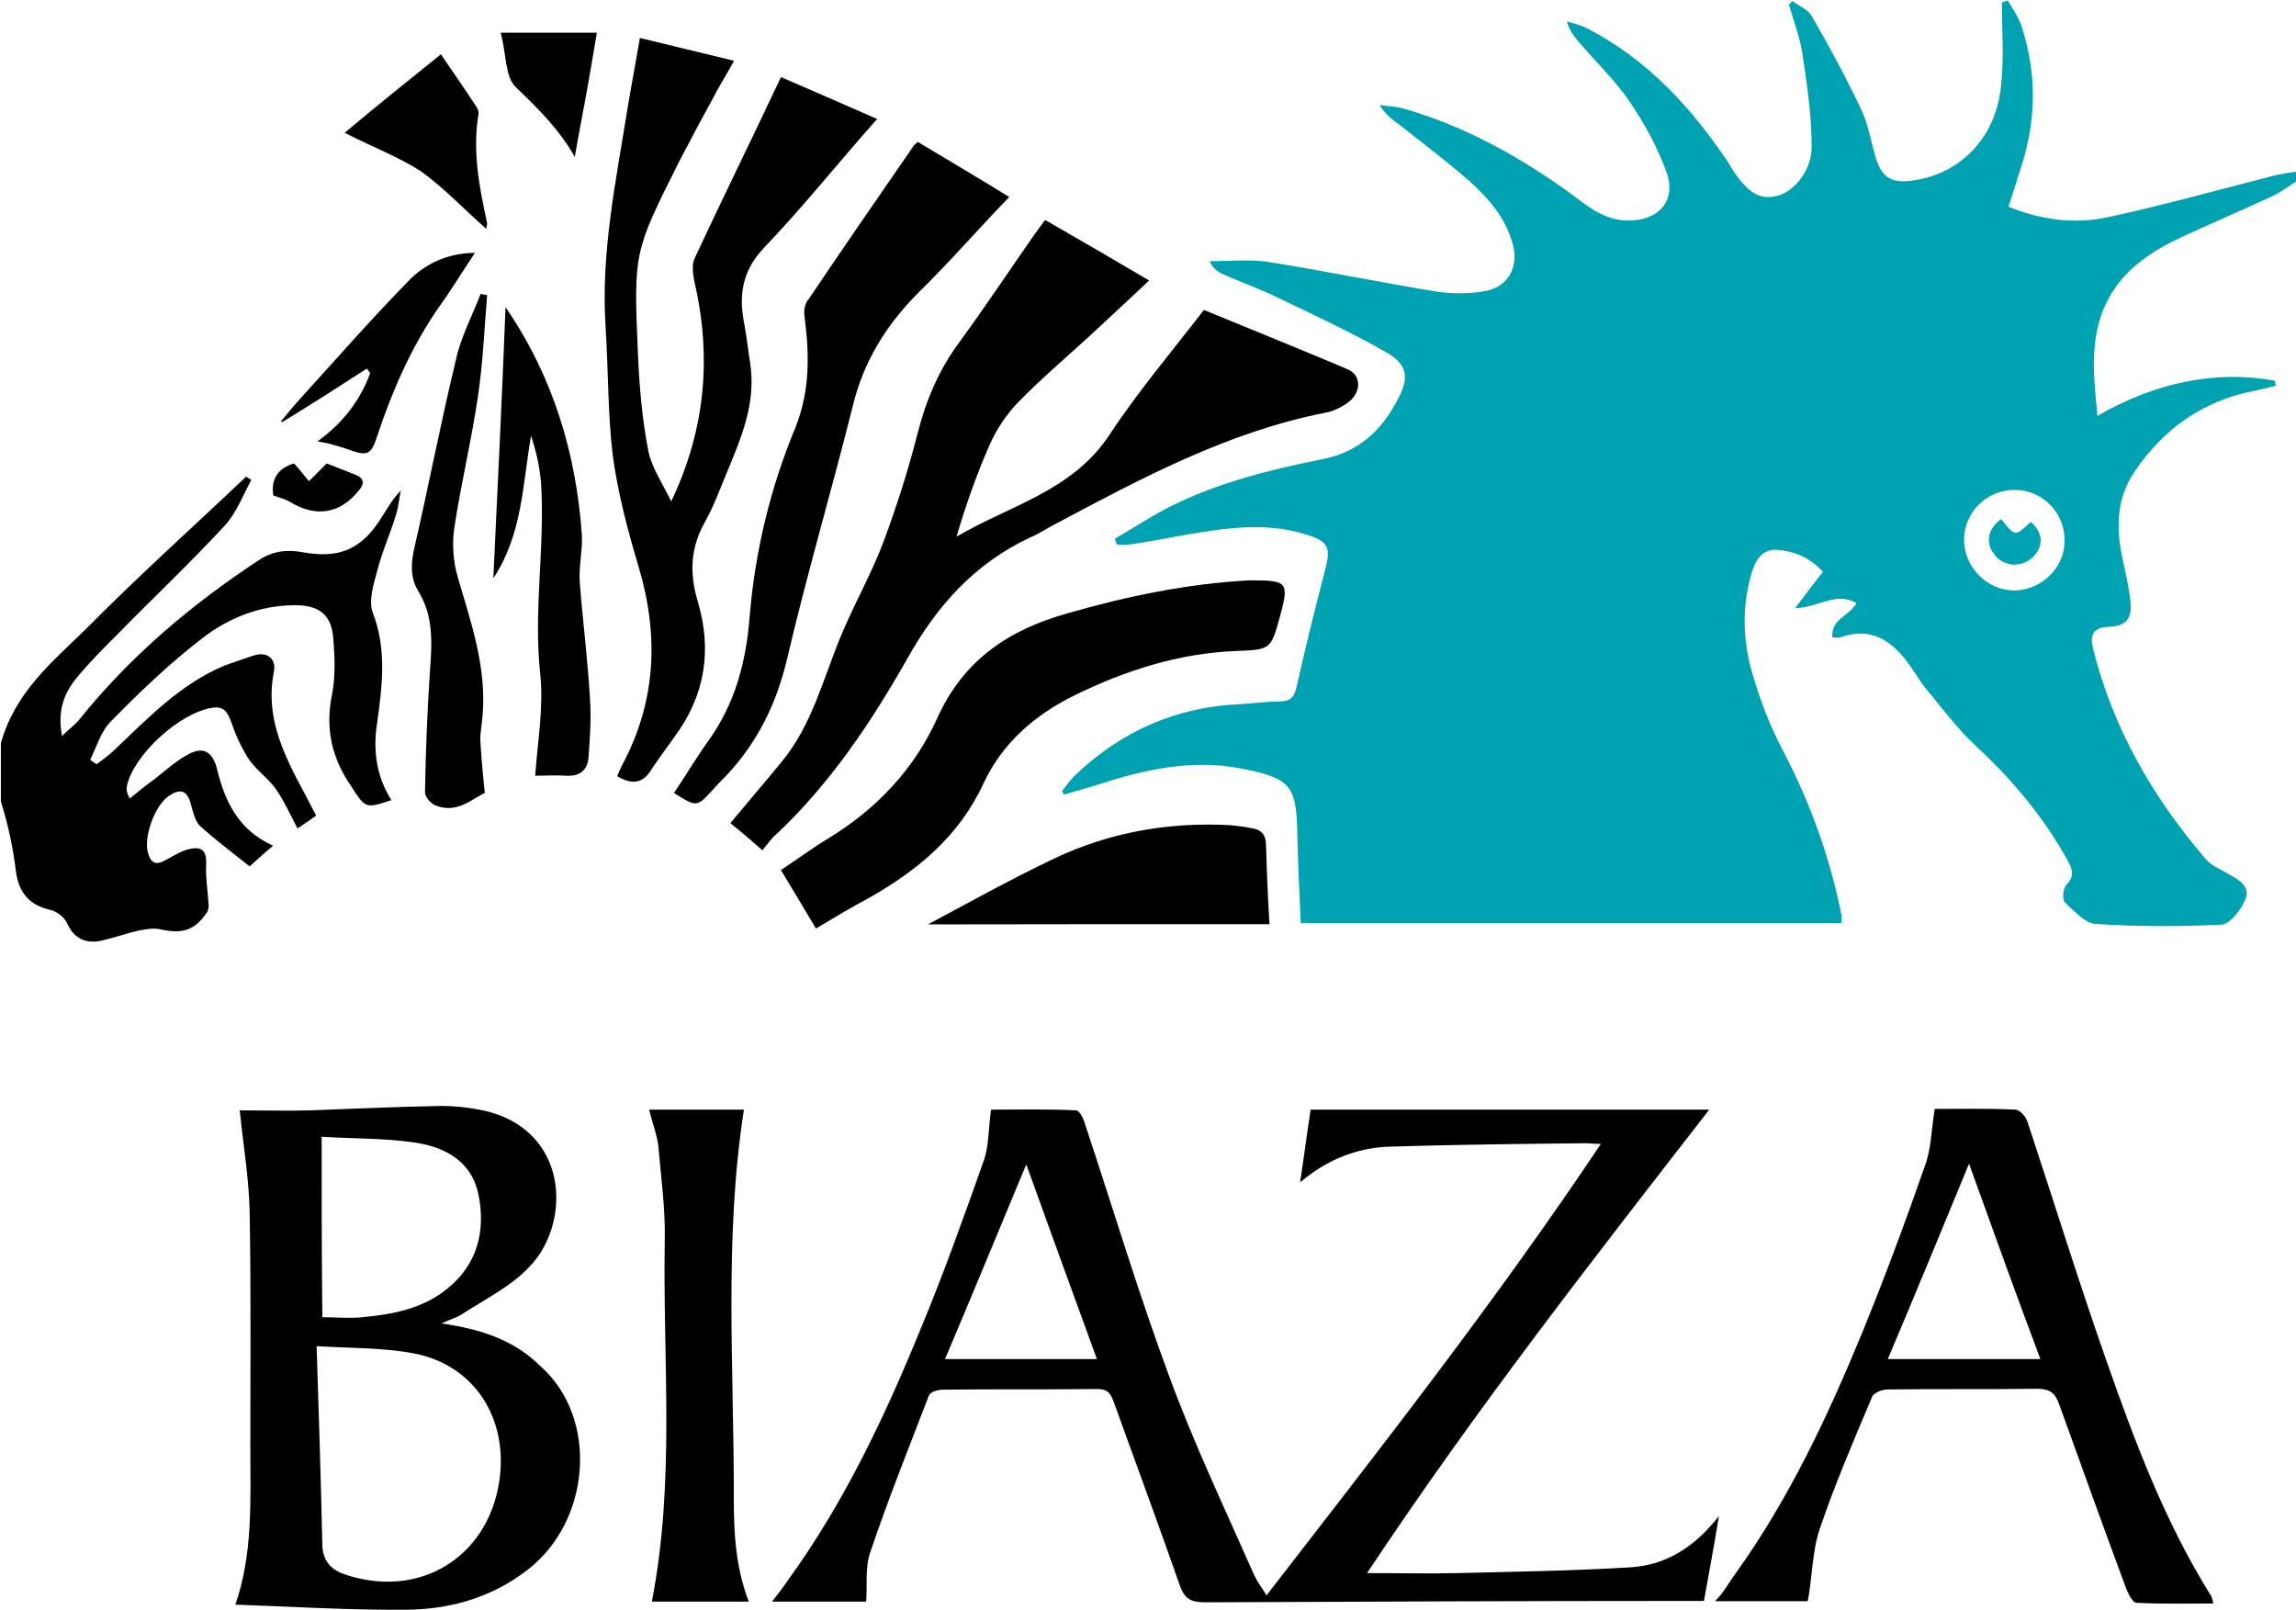 <?xml version="1.0" encoding="utf-8"?>
<!-- Generator: Adobe Illustrator 18.0.0, SVG Export Plug-In . SVG Version: 6.00 Build 0)  -->
<!DOCTYPE svg PUBLIC "-//W3C//DTD SVG 1.1//EN" "http://www.w3.org/Graphics/SVG/1.1/DTD/svg11.dtd">
<svg version="1.1" id="Layer_1" xmlns="http://www.w3.org/2000/svg" xmlns:xlink="http://www.w3.org/1999/xlink" x="0px" y="0px"
	 viewBox="0 0 997 699.5" width="378" height="265"
enable-background="new 0 0 999.7 699.5" xml:space="preserve">
<path d="M89.2,375.9c0.3-5.3-1.2-8.1-6.5-7.1c-3.7,0.6-7.1,2.8-10.5,4.6c-3.7,2.2-6.5,2.8-8.1-2.2c-2.5-6.8,2.8-21.4,9-25.4
	c4.6-3.1,7.7-2.5,9.3,3.1c0.9,3.4,1.9,7.7,4,9.9c6.8,6.2,14.3,11.8,21.7,17.7c3.7-3.4,6.5-5.9,10.2-9c-15.2-6.8-21.1-19.5-24.5-33.8
	c-1.9-6.8-5.6-9.3-11.8-6.2s-11.5,8.4-17,12.4c-3.1,2.2-5.9,4.6-9,7.1c-1.5-2.8-1.5-4.3-1.2-5.6c3.1-13.6,22.9-31.6,36.9-33.8
	c5.3-0.9,6.8,1.9,8.4,6.2c1.9,5.6,4.3,10.8,7.4,15.8c3.4,5,8.4,8.4,11.8,13c3.7,5.3,6.5,11.5,9.6,17.4c2.8-1.9,5.6-3.7,8.1-5.6
	c-10.2-20.1-23.2-38.7-18.3-62.9c0.9-5.3-3.1-8.7-9.3-6.5c-4.3,1.5-8.4,2.8-12.4,4.3c-19.2,8.1-33.2,22.9-48,36.9
	c-2.2,2.2-5,4-7.4,5.9c-0.9-0.6-1.9-1.2-2.8-1.9c2.8-5.6,4.6-12.4,9-16.7c12.4-12.7,25.4-25.1,39.4-35.9c11.5-9,25.4-14.6,40.6-14.6
	c10.8,0,16.1,4.3,16.7,15.2c0.6,7.7,0.9,16.1-0.6,23.6c-3.1,14.9,0,27.9,8.4,40c6.2,9.6,6.2,9.6,17.4,5.9
	c-6.5-10.2-8.1-21.7-6.2-33.5c2.2-16.1,4.3-31.9-1.9-48c-1.9-5,0.3-12.1,1.9-18c2.2-8.7,5.9-16.7,8.4-25.1c0.9-3.1,1.2-6.8,1.9-9.9
	c-3.7,3.7-5.6,7.4-8.1,11.2c-8.7,14.3-18.6,18.6-35,15.5c-6.8-1.2-13-0.3-18.9,3.7c-29.1,19.2-55.5,41.5-77.5,68.8
	c-1.9,2.5-4.6,4.3-7.7,7.4c-2.2-10.8,0.9-18.6,6.2-25.1c5.6-6.8,12.1-13.3,18.3-19.5c15.2-15.5,31-30.4,45.9-46.5
	c5.3-5.6,8.1-13.3,11.8-20.1c-0.6-0.6-1.5-0.9-2.2-1.5c-23.2,22-47.4,43.7-69.7,66.3C22,287.9,6.2,300.9,0,322.9
	c0,8.4,0,16.7,0,25.4c3.1,9.9,5.3,20.1,6.5,30.1c1.2,9.6,5.9,14.9,14.9,17c2.8,0.6,6.2,3.1,7.4,5.9c3.1,6.8,8.4,9,15.2,7.4
	c5.3-1.2,10.5-3.1,15.8-4.3c3.1-0.6,6.5-1.2,9.3-0.6c9.6,2.2,15.2,0.6,20.5-7.4c0.6-0.9,0.9-2.8,0.6-4
	C89.9,386.7,88.9,381.5,89.2,375.9z"/>
<path fill="#00A1B1" d="M911.1,180.7c-0.6-5.6-0.9-9.6-1.2-13.6c-2.5-31,7.7-49.6,35.9-63.2c13.9-6.5,27.9-12.4,41.8-18.9
	c4.3-2.2,8.1-5,12.1-7.7c-0.3-0.9-0.6-1.9-1.2-2.8c-4.3,0.6-9,1.2-13.3,2.5c-23.2,5.9-46.2,12.4-69.7,17.4
	c-14.3,3.1-28.8,1.2-43.1-4.6c2.2-6.2,3.7-11.8,5.6-17.4c6.5-20.1,6.8-40.3,0.3-60.4c-1.2-4.3-4-8.1-6.2-11.8
	c-0.9,0.3-1.5,0.6-2.5,0.9c0,11.8,0.9,23.6-0.3,35.3c-1.9,22.9-17.4,39.4-39,42.1c-8.7,1.2-13-1.5-15.5-9.9
	c-2.2-7.4-3.4-15.2-6.8-22c-6.5-13.6-13.6-26.7-21.1-39.7c-1.5-2.8-5.6-4.3-8.4-6.5c-0.6,0.6-0.9,1.2-1.5,1.5
	c2.2,7.7,5.3,15.5,6.2,23.6c1.9,12.7,3.7,25.4,3.7,38.1c0.3,9.9-7.4,19.5-14.6,21.4c-8.1,2.2-13.3-1.2-20.5-12.4
	c-0.3-0.3-0.3-0.9-0.6-1.2C735,47.1,715.8,26,689.5,12.4c-2.8-1.5-5.9-2.2-9-3.1c1.2,4,3.1,6.5,5.3,9c7.1,8.4,15.5,16.4,21.7,25.4
	c6.5,9.6,12.4,20.1,16.4,31.3c4.3,12.4-3.7,21.1-17,20.8c-10.5,0-18-6.8-25.7-12.4c-22-15.8-45.6-28.8-71.9-36.3
	c-3.4-0.9-6.8-0.9-10.2-1.5c2.5,4,5.3,6.2,8.4,8.4c10.2,8.1,20.5,15.8,30.1,24.2c8.7,7.7,16.4,16.4,19.5,28.2
	c2.5,9.9-2.2,18.3-12.1,20.1c-6.5,1.2-13.9,1.2-20.5,0.3c-24.5-4-49-9-73.8-13c-8.4-1.2-16.7-0.3-25.4-0.3c1.2,2.8,3.1,4.3,5,5.3
	c8.1,3.7,16.4,6.5,24.5,10.5c16.1,7.7,32.2,15.2,47.4,23.9c9.3,5.3,9.9,11.2,4.6,20.8c-6.8,13-16.7,22.3-31.9,25.4
	c-22.9,4.6-45.9,10.2-66.9,20.8c-8.1,4-15.8,9.3-23.9,13.9c0.3,0.9,0.6,1.9,0.9,2.5c1.9,0,3.7,0.3,5.6,0c8.4-1.2,16.4-2.8,24.8-4.3
	c16.7-2.8,33.2-5.3,49.9-0.6c11.8,3.4,13,5.6,9.9,17c-4.3,16.4-8.4,33.2-12.1,49.6c-0.9,4.3-2.5,6.5-7.1,6.5
	c-5.9,0-11.8,0.9-17.7,1.2c-27.6,1.2-51.4,11.8-71.3,30.7c-2.2,2.2-4,4.6-5.9,7.1c0.3,0.6,0.6,0.9,0.9,1.5c5-1.5,9.9-2.8,14.6-4.3
	c20.1-6.5,40.6-11.2,62-7.1c22,4.3,24.5,7.1,24.8,29.4c0.3,12.7,0.9,25.4,1.5,37.8c78.7,0,156.8,0,234.9,0c0,0,0.3-2.5,0-3.7
	c-5-25.1-13.6-48.7-25.4-71.3c-5.6-10.5-9.9-22-13.3-33.5c-4-13.9-4.6-28.2-0.6-42.5c1.5-5.6,4.3-11.5,11.2-11.2
	c7.7,0.6,14.6,3.4,20.1,9.6c-4,5-7.4,9.6-12.1,15.8c10.2-0.3,18-7.4,26.7-2.2c-3.1,5.6-11.2,6.8-10.5,14.9c1.5,0,2.5,0.3,3.4,0
	c11.5-4.3,20.5,0,27.6,8.7c3.4,4,5.9,8.7,9,12.7c7.4,9,14.3,18.3,22.6,26c16.1,14.9,29.7,31.3,40,50.2c1.9,3.4,2.5,6.5-0.9,9.9
	c-1.5,1.5-1.9,6.5-0.6,7.7c4,3.7,8.7,9,13.3,9.3c18.3,1.2,36.6,1.2,54.8,0.3c3.7-0.3,8.4-6.5,10.2-10.8c2.5-5.3-2.2-8.4-6.5-10.8
	c-3.7-2.2-8.4-4-10.8-7.1c-22.9-26.7-40-56.4-48.7-90.8c-1.5-5.9-0.6-9.6,6.5-9.9c8.1-0.3,10.5-3.7,9.6-11.5
	c-0.6-5.6-1.9-11.2-3.1-16.7c-3.1-13.6-3.4-27,5-39.4c12.7-18.6,29.7-30.7,52.1-35c3.1-0.6,6.2-1.5,9.3-2.2
	c-0.3-0.6-0.3-1.5-0.6-2.2C962.5,160.8,936.5,166.1,911.1,180.7z M875.1,256.6c-12.1,0-22-10.2-22-22.3
	c0.3-12.1,10.2-21.7,22.6-21.4c11.8,0.3,21.4,10.2,21.1,22.3C896.8,246.7,886.9,256.3,875.1,256.6z"/>
<path d="M708.1,681.1c-24.8,1.5-49.9,1.9-75,2.5c-12.4,0.3-24.8,0-39.4,0c47.1-71,98.2-136.3,148.7-201.4c-58.3,0-115.6,0-173.2,0
	c-1.5,9.3-2.8,19.8-4.6,31.6c12.1-10.2,24.8-14.9,38.4-15.5c28.5-0.9,57-1.2,85.5-1.5c1.9,0,3.7,0.3,6.8,0.3
	c-45.6,68.2-95.4,131.7-145.3,196.2c-2.2-3.7-4-5.9-5.3-8.7c-12.7-28.8-26.3-57.3-37.2-87.1c-13.3-35.9-24.2-72.5-36.3-108.8
	c-0.6-2.5-2.5-6.2-4-6.2c-13-0.6-26-0.3-36.9-0.3c-1.2,8.4-0.9,15.5-3.1,22c-8.7,24.5-17.4,49-27.3,72.8
	c-15.8,38.7-33.5,76.2-58.3,110.3c-1.9,2.8-4,5.6-6.5,8.7c14.9,0,28.2,0,40.9,0c0.6-6.2-0.6-15.2,1.9-21.7
	c7.7-22.9,16.7-45.2,25.4-67.9c0.6-1.5,4-2.5,5.9-2.5c22.3-0.3,44.6,0,66.9-0.3c4.3,0,5.9,1.2,7.4,5.3c9.6,26.7,19.5,53.3,28.8,80
	c2.2,6.2,5,7.4,11.5,7.4c69.4-0.3,138.8-0.6,208.2-0.6c2.8,0,5.3,0,8.1,0c2.2-12.4,4.3-23.2,6.5-36.9
	C736,672.5,723.3,680.2,708.1,681.1z M410.3,590.6c11.8-27.9,23.2-55.5,35.3-84.6c10.5,29.1,20.5,56.7,30.7,84.6
	C454,590.6,432.6,590.6,410.3,590.6z"/>
<path d="M191.5,575.1c4-1.9,6.5-2.5,8.4-3.7c9.9-6.5,21.4-12.1,29.4-20.5c19.2-19.2,18-61.7-22-68.8c-5-0.9-10.2-1.5-15.5-1.5
	c-18.9,0.3-38.1,1.2-57,1.9c-10.8,0.3-22,0-31,0c1.5,15.2,4,29.4,4.3,44c0.6,34.1,0.3,68.5,0.3,102.6c0,22.9,1.2,45.9-6.5,68.2
	c25.4,0.9,50.5,2.5,75.3,2.2c18.9-0.3,36.6-5.6,51.8-17.4c27.6-21.4,30.7-66,5.6-88.3C223.1,582.3,208.6,577.6,191.5,575.1z
	 M139.4,494c15.5,0.9,27.6,0.6,40.3,2.5c13.6,1.9,25.1,8.4,27.9,22.9c3.1,15.8-0.6,30.1-13.6,40.6c-10.5,8.7-23.9,11.2-36.9,12.4
	c-5.9,0.6-11.2,0-17.4,0C139.4,546.6,139.4,521.2,139.4,494z M216.6,643.6c-5,33.5-35.3,51.8-67.9,40.3c-5.9-2.2-8.7-6.2-9-12.1
	c-0.6-28.2-1.5-56.4-2.5-86.8c15.2,0.9,28.8,0.6,42.1,3.1C205.8,593.1,220.6,616.4,216.6,643.6z"/>
<path d="M394.2,285.7c12.7-22.6,29.1-40.9,53-52.1c3.7-1.5,6.8-3.7,10.5-5.6c37.8-20.1,75.3-40.3,118.1-48.7
	c3.4-0.6,7.1-2.5,9.9-4.6c5.6-4.3,5.6-11.8-0.6-14.3c-20.5-8.7-41.2-17-62.3-25.7c-13.9,18-28.8,35.6-41.2,54.5
	c-16.1,24.2-43.1,30.4-66.3,44c4-13.6,8.7-27,14.3-39.7c2.8-6.5,7.1-13,12.1-18.3c9.9-10.2,20.5-19.2,31-28.8
	c8.7-8.1,17.4-16.1,26.3-24.5c-15.2-9-29.7-17.4-45.2-26.3c-1.9,2.5-3.4,4.6-5,6.8c-10.8,15.5-21.1,31-32.2,46.2
	c-9,12.1-14.6,25.4-18.3,40c-4,15.8-9,31.3-14.6,46.5c-5,13.3-12.1,26-17.7,39c-8.4,19.5-13,40.6-27,57.3
	c-7.1,8.7-14.6,17.4-22,26.3c4.6,3.7,9,7.4,13.9,11.8c2.2-2.5,3.7-5,5.9-6.8C360.4,340.6,378.4,313.6,394.2,285.7z"/>
<path d="M292.8,320.1c13.3-18,16.4-37.8,9.9-59.2c-3.4-11.8-3.1-22.6,3.1-33.8c3.7-6.5,6.2-13.3,9-20.1
	c6.5-15.8,13.6-31.3,10.8-49.3c-0.9-5.6-1.5-11.2-2.5-16.7c-2.5-12.4-1.2-22.9,8.4-33.2c17-17.7,32.2-36.9,49.3-56.1
	C366,45.2,351.7,39,339,33.5c-12.7,27-25.4,52.7-37.5,78.7c-1.2,2.5-0.9,6.2-0.3,9.3c7.7,32.8,5.3,64.5-9.9,96.4
	c-3.7-7.7-8.4-14.6-9.9-21.7c-2.8-14.3-4-28.8-4.6-43.4c-1.9-43.4-1.5-43.7,17.7-82.1c5.3-10.2,10.8-20.5,16.4-30.7
	c2.2-4.3,5-8.4,7.7-13.6c-13.9-3.4-26.7-6.5-40.9-9.9c-1.9,11.2-3.7,20.5-5.3,30.1c-5,31.6-11.8,63.2-9.6,95.8
	c1.2,18.6,0.9,37.2,3.1,55.5c2.2,16.4,6.5,32.5,11.2,48.3c9,30.1,7.7,58.9-7.4,86.8c-0.6,1.2-1.2,2.8-1.9,4.3
	c6.8,4,11.5,3.1,15.2-3.4C286.3,329.1,289.4,324.8,292.8,320.1z"/>
<path d="M915.1,591.6c-12.1-34.4-22.9-69.4-34.4-104.1c-0.6-2.2-3.4-5.3-5.3-5.3c-12.4-0.6-24.8-0.3-35-0.3
	c-1.5,9-1.5,17.4-4.3,24.8c-8.4,24.2-17.4,48.3-27,71.9c-15.2,36.9-31.9,72.5-55.2,105.1c-2.8,3.7-5.6,9-9,12.1
	c14.6,0,27.9,0,40.3,0c1.9-9.3,1.9-22,5.3-31.6c6.5-19.2,14.6-38.1,22.6-57c0.6-1.9,4.3-3.4,6.8-3.4c21.7-0.3,43.1,0,64.8-0.3
	c5.9,0,8.1,1.9,9.9,7.1c9.6,26.7,19.2,53.3,29.1,80c0.9,2.2,2.8,5.9,4.3,5.9c11.2,0.6,22,0.3,33.5,0.3c-0.6-1.9-0.6-2.5-0.9-3.1
	C940.5,661.6,927.5,626.9,915.1,591.6z M820,590.6c11.8-27.9,23.2-55.5,35.3-84.9c10.5,29.1,20.5,57,31,84.9
	C863.3,590.6,842.3,590.6,820,590.6z"/>
<path d="M536.7,282.9c15.2-0.6,15.2-0.6,19.2-15.2c4-14.6,3.1-15.5-12.1-15.5c-0.6,0-0.9,0-1.5,0c-26.7,1.5-52.7,6.8-78.7,14.3
	c-25.4,7.1-45.2,20.1-56.7,45.6c-9.9,22-26.3,39.4-47.1,52.1c-7.1,4.3-13.9,9.3-20.8,13.9c5,8.4,9.9,16.4,15.2,25.4
	c7.7-4.6,15.5-9.3,23.6-13.6c21.1-12.1,38.7-26.7,49.3-49.6c8.1-17.4,22.3-29.7,39.4-38.1C488.7,291.3,511.9,283.9,536.7,282.9z"/>
<path d="M349.2,137.3c2.2,16.7,2.5,32.5-4,48.7c-10.8,26-17.4,53.3-19.8,81.8c-1.5,19.5-6.2,37.8-18,54.2
	c-5.3,7.4-9.9,15.2-14.9,22.6c9.9,6.2,9.9,6.2,16.7-1.2c1.9-2.2,3.7-4,5.6-5.9c13.6-14.3,22-31,26.7-50.5
	c8.7-37.2,19.5-73.8,28.8-110.9c4.6-18.9,14.3-34.7,28.2-48.7c13.3-13,25.7-27.3,39.7-41.8c-13.6-8.4-26.7-16.1-39.7-23.9
	c-1.2,0.9-1.9,1.5-2.2,2.2c-15.2,22-30.4,44-45.2,66C349.2,132,348.9,135.1,349.2,137.3z"/>
<path d="M322.9,482.2c-12.7,0-27,0-41.2,0c1.5,6.2,3.4,10.8,4,15.8c1.2,13.6,3.1,27.6,2.8,41.2c-0.9,52.4,4.6,104.1-5.6,156.8
	c13.6,0,27.9,0,42.1,0c-5.9-15.5-6.5-30.4-6.5-45.6C318.6,594.4,314.2,538,322.9,482.2z"/>
<path d="M551.3,401.6c-0.6-9.3-1.2-22.9-1.5-34.1c0-5-2.2-7.1-6.8-7.7c-2.8-0.6-5.9-0.9-8.7-1.2c-26.7-1.5-52.4,3.1-76.2,14.3
	c-19.5,9.3-37.8,19.5-55.2,28.8C450.6,401.6,500.8,401.6,551.3,401.6z"/>
<path d="M251.6,253.5c-0.6-6.8,1.2-13.9,0.9-20.8c-2.5-35.9-12.7-69.4-33.2-99.2c-1.5,38.7-3.4,77.8-5.3,117.8
	c12.7-19.2,12.7-40.9,16.4-62c2.2,6.8,3.7,13.3,4.3,20.1c1.9,27.9-3.4,55.5-0.3,83.7c1.5,14.6-1.2,29.4-2.2,44c4.3,0,9-0.3,13.6,0
	c6.2,0.3,9.3-2.8,9.6-8.4c0.6-8.4,1.2-16.7,0.6-25.1C255,286.6,252.9,270.2,251.6,253.5z"/>
<path d="M207.3,172.3c2.2-14.6,2.8-29.4,4-44c-0.9-0.3-1.9-0.3-2.8-0.6c-3.7,9.6-8.7,18.9-10.8,28.8c-6.5,27-11.8,54.5-18,81.5
	c-1.5,6.5-1.9,12.7,1.5,18.6c6.8,10.8,6.2,22.3,5.3,34.4c-1.2,17.7-1.9,35.6-2.2,53.3c0,1.9,2.2,4.6,4.3,5.6
	c9.6,4,16.1-2.8,21.7-5.3c-0.9-8.4-1.5-15.2-1.9-22c-0.3-3.7,0.6-7.4,0.9-11.2c1.9-21.4-5-40.9-10.8-60.7
	c-1.9-6.5-2.5-14.3-1.5-21.1C199.9,210.4,204.5,191.5,207.3,172.3z"/>
<path d="M211,99.5c0-0.9,0.3-1.9,0.3-2.5c-3.4-15.8-6.5-31.3-3.7-47.7c0-0.9-0.3-1.9-0.9-2.8c-4.6-7.1-9.6-14.3-15.5-22.9
	c-14.6,11.8-28.5,22.9-41.8,34.1c12.1,6.2,23.6,10.5,33.5,17C192.7,81.8,201.1,90.8,211,99.5z"/>
<path d="M159,160.2c0.6,0.6,0.9,1.2,1.5,1.9c-4.3,11.8-11.8,21.7-22.9,29.7c3.1,0.6,5,0.9,6.8,1.5c2.2,0.6,4.3,1.2,6.2,1.9
	c8.7,3.1,10.2,2.8,13-5.9c6.5-19.5,14.6-38.1,26.3-55.2c5.6-7.7,10.5-15.8,16.1-24.2c-9.9,0-19.8,3.4-27.9,11.2
	c-16.4,16.7-31.9,34.4-47.7,51.8c-3.1,3.4-5.9,6.8-8.7,10.2c0.3,0,0.3,0.3,0.6,0.3C134.5,176,146.9,168,159,160.2z"/>
<path d="M223.7,37.8c9.6,9.3,18.9,18.3,25.7,30.4c1.5-9,3.4-18.3,5-27.3c1.5-8.7,3.1-17.4,4.6-26.7c-14.3,0-27,0-41.8,0
	C219.7,23.6,219.1,33.5,223.7,37.8z"/>
<path d="M125.8,218.2c11.2,6.8,21.7,5,29.7-5c2.5-2.8,2.5-5.3-1.2-6.8c-4.6-1.9-9.6-3.7-12.7-5c-3.4,3.4-5.6,5.6-7.7,7.7
	c-2.2-2.5-4-5-6.5-7.7c-6.8,1.9-10.2,6.8-9,13.9C121.2,216.3,123.6,216.9,125.8,218.2z"/>
<path fill="#00A1B1" d="M875.4,231.5c-2.2-0.3-4-3.7-6.2-5.9c-5.6,4-7.1,10.2-2.8,15.5c4,5.3,11.8,5.6,16.4,1.2
	c5.3-5,4.6-10.8-0.6-15.5C879.8,228.7,877.3,231.8,875.4,231.5z"/>
</svg>
